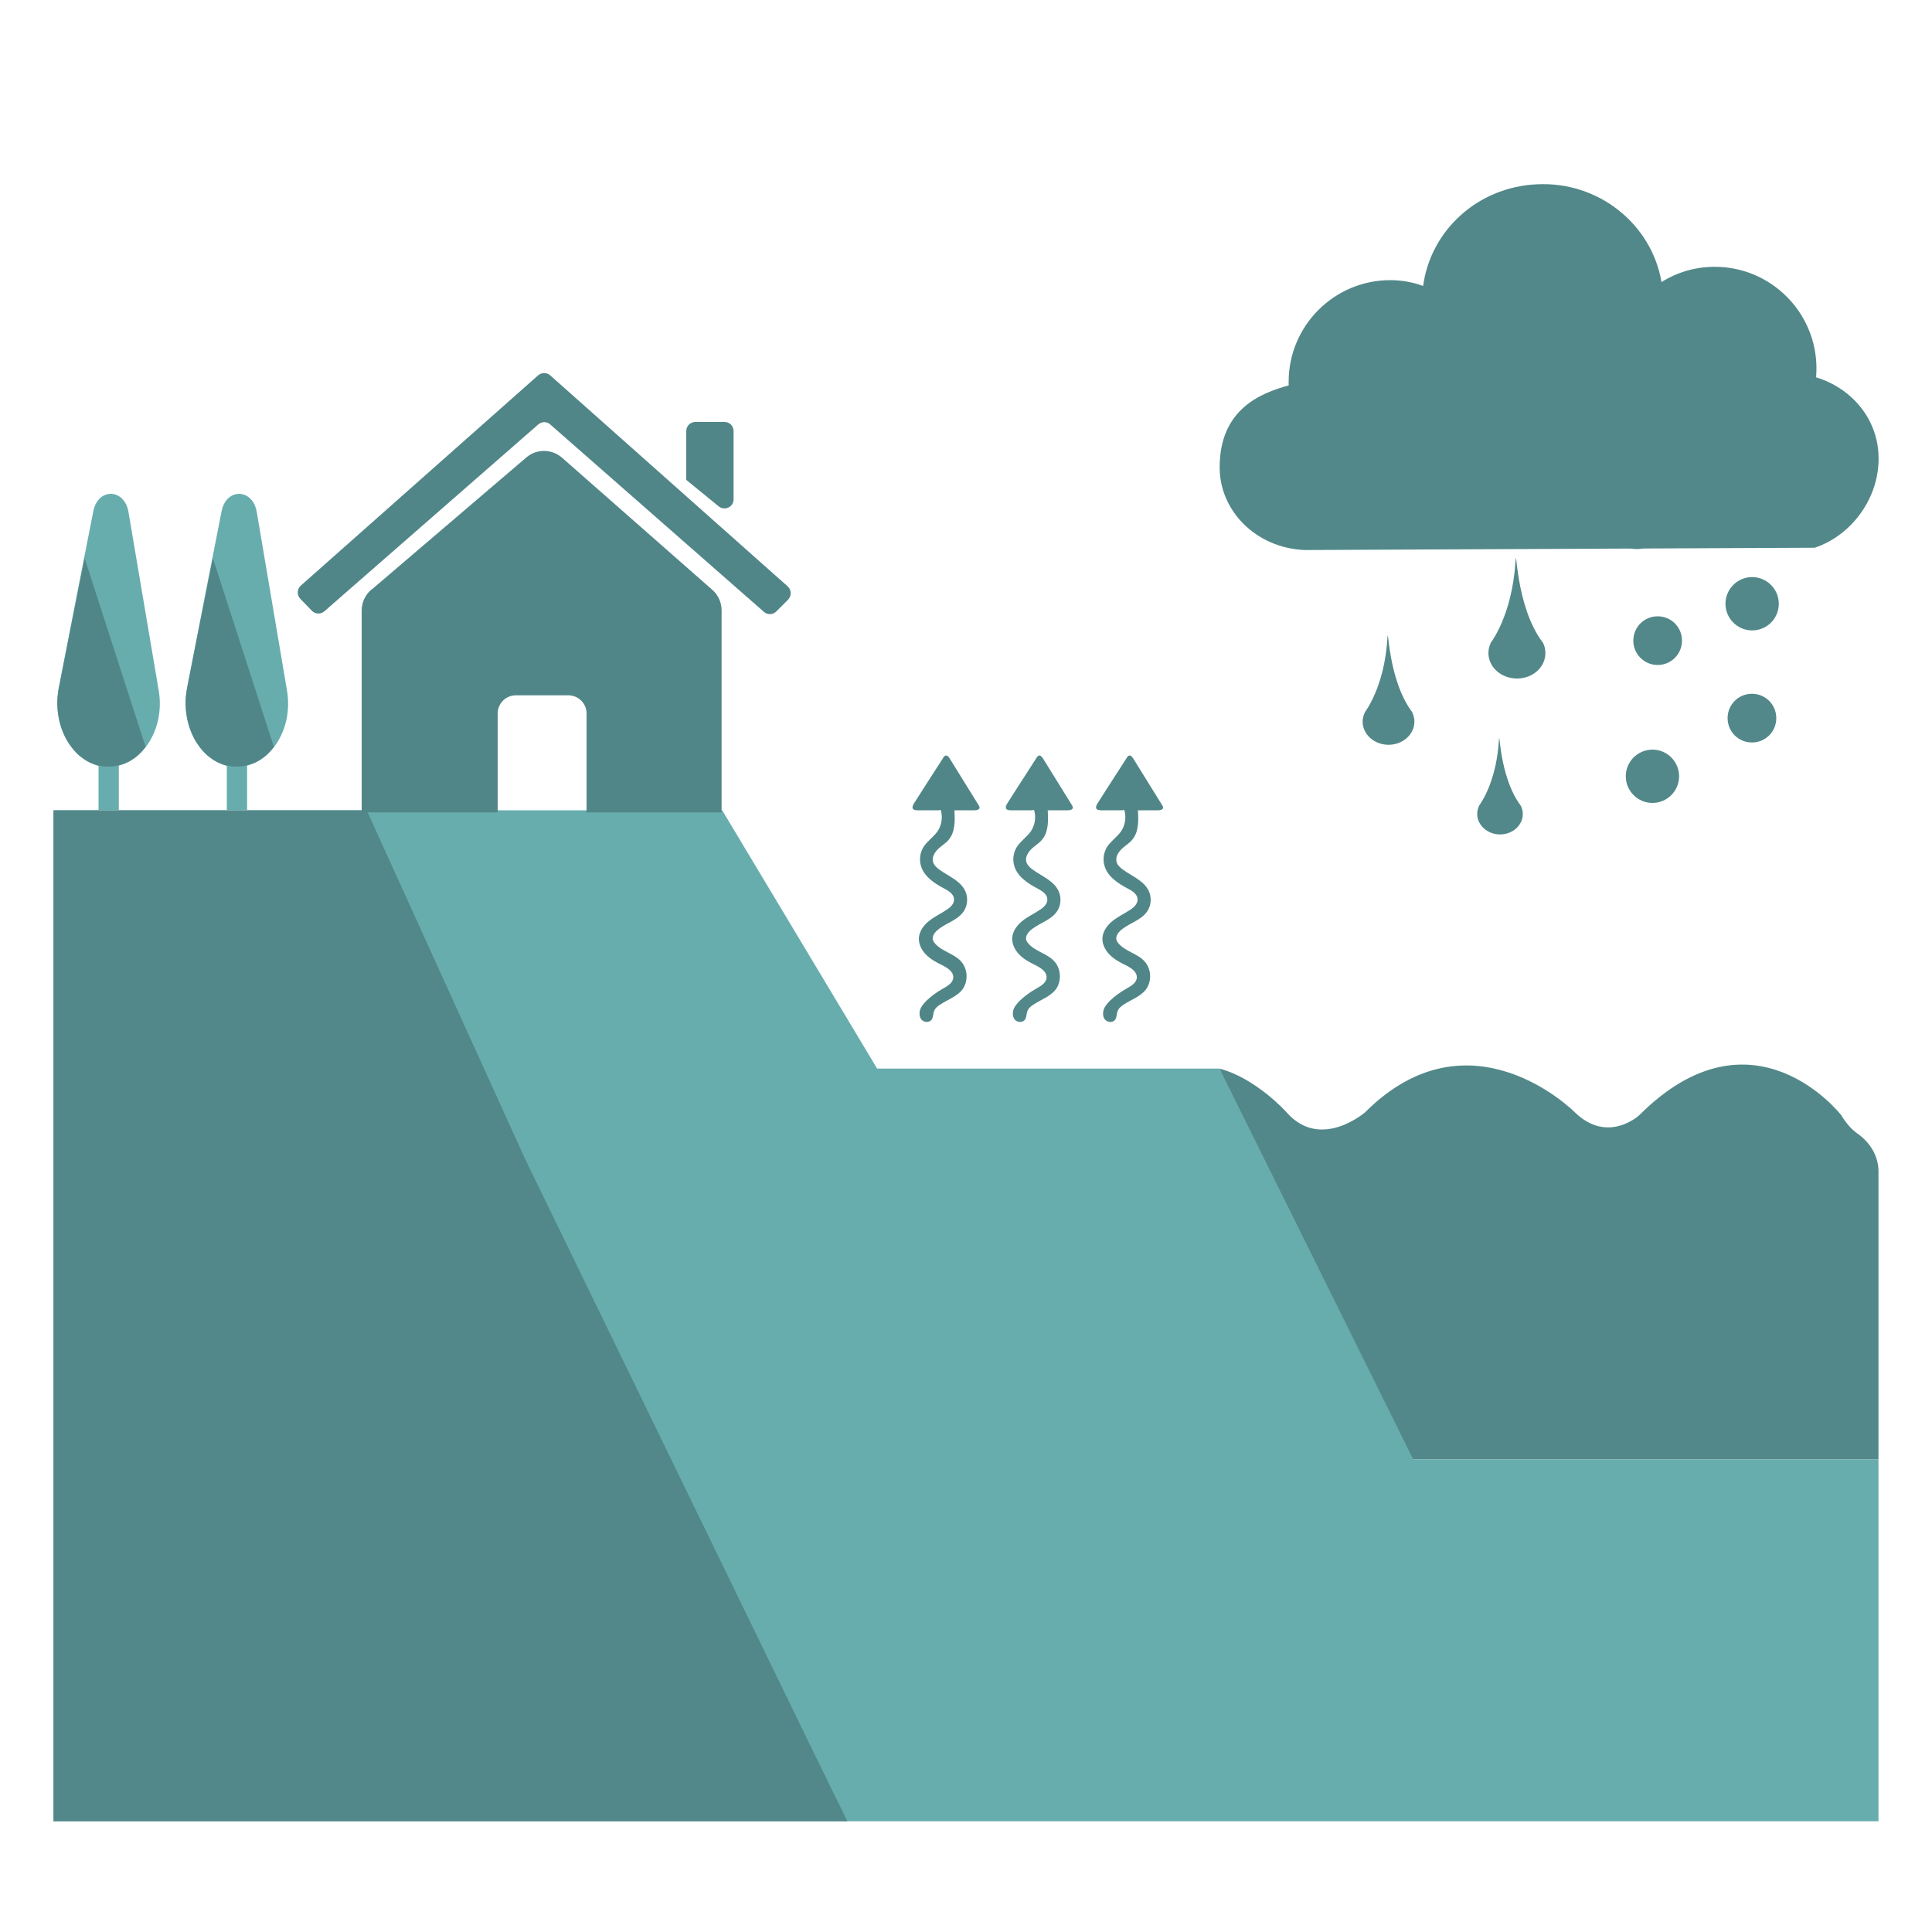 <?xml version="1.0" encoding="UTF-8"?>
<svg id="Layer_1" data-name="Layer 1" xmlns="http://www.w3.org/2000/svg" viewBox="0 0 100 100">
  <defs>
    <style>
      .cls-1 {
        fill: #68adad;
      }

      .cls-2 {
        fill: #528889;
      }

      .cls-3 {
        fill: #518688;
      }
    </style>
  </defs>
  <g>
    <path class="cls-2" d="m63.12,55.31l8.03,20.23h26.08v-14.91c0-.81-.45-1.52-1.12-1.98-.25-.18-.53-.47-.81-.93,0,0-4.56-5.89-10.45,0,0,0-1.62,1.52-3.34-.15,0,0-5.4-5.45-10.85,0,0,0-2.31,2.01-4.07,0,0,0-1.57-1.76-3.47-2.26Z"/>
    <polygon class="cls-1" points="2.77 41.94 37.38 41.94 45.4 55.31 63.12 55.31 73.15 75.54 97.23 75.54 97.23 94.27 2.77 94.27 2.77 41.94"/>
    <polygon class="cls-2" points="27.18 59.99 42.06 90.59 43.86 94.27 2.77 94.27 2.77 41.94 18.98 41.94 27.18 59.99"/>
    <g>
      <path class="cls-3" d="m19.22,30.53l8.02-6.85c.53-.46,1.32-.45,1.85.01l7.78,6.84c.31.27.48.66.48,1.06v10.46h-6.99v-5.12c0-.52-.42-.94-.94-.94h-2.72c-.52,0-.94.42-.94.94v5.12h-7.04v-10.45c0-.41.18-.81.5-1.08Z"/>
      <path class="cls-3" d="m28.48,19.43l12.29,10.92c.2.18.21.49.02.69l-.61.61c-.18.18-.46.18-.64.02l-11.06-9.7c-.18-.16-.44-.16-.62,0l-11.07,9.67c-.19.17-.48.15-.65-.03l-.6-.62c-.18-.19-.17-.5.03-.68l12.28-10.88c.18-.16.45-.16.63,0Z"/>
      <path class="cls-3" d="m35.51,24.83l1.69,1.38c.31.25.77.03.77-.36v-3.54c0-.26-.21-.47-.47-.47h-1.51c-.26,0-.47.21-.47.47v2.53Z"/>
    </g>
    <g>
      <rect class="cls-1" x="5.1" y="39.58" width="1.05" height="2.35"/>
      <path class="cls-1" d="m5.63,39.69h0c.76,0,1.44-.4,1.91-1.02.58-.75.87-1.84.67-2.96l-1.56-9.21c-.21-1.23-1.58-1.26-1.82-.04l-.75,3.81-1.04,5.33c-.41,2.09.86,4.1,2.58,4.1Z"/>
      <path class="cls-3" d="m7.54,38.67l-3.16-9.78-.79,3.97-.54,2.74s-.12.62-.07,1.04c0,0,.03.54.19,1.01,0,0,.18.53.39.82,0,0,.18.26.27.36s.2.22.33.32c0,0,.32.25.53.33s.25.11.39.14.32.06.45.06.37,0,.55-.05.2-.05.41-.13c0,0,.18-.08.31-.16s.23-.15.37-.28.27-.28.36-.39Z"/>
    </g>
    <g>
      <rect class="cls-1" x="11.74" y="39.58" width="1.05" height="2.35"/>
      <path class="cls-1" d="m12.27,39.69h0c.76,0,1.44-.4,1.91-1.02.58-.75.87-1.84.67-2.96l-1.56-9.21c-.21-1.23-1.58-1.26-1.82-.04l-.75,3.81-1.04,5.33c-.41,2.09.86,4.1,2.58,4.1Z"/>
      <path class="cls-3" d="m14.18,38.67l-3.16-9.78-.79,3.97-.54,2.74s-.12.62-.07,1.04c0,0,.03.54.19,1.01,0,0,.18.53.39.82,0,0,.18.26.27.36s.2.22.33.32c0,0,.32.25.53.33s.25.11.39.14.32.06.45.06.37,0,.55-.05.2-.05.41-.13c0,0,.18-.08.31-.16s.23-.15.37-.28.27-.28.36-.39Z"/>
    </g>
    <g>
      <path class="cls-2" d="m94,19.53c.01-.15.02-.31.02-.46,0-2.9-2.36-5.26-5.26-5.26-.99,0-1.94.27-2.76.79-.51-2.99-3.25-5.23-6.47-5.06-3.06.15-5.48,2.39-5.87,5.26-.55-.2-1.12-.3-1.7-.3-2.9,0-5.26,2.36-5.26,5.26,0,.06,0,.12,0,.19-1.47.4-3.58,1.25-3.57,4.25,0,2.23,1.86,4.15,4.38,4.27l26.42-.12c1.95-.65,3.41-2.66,3.3-4.84-.09-1.86-1.39-3.42-3.23-3.98Z"/>
      <path class="cls-2" d="m73.08,36.84h0c-1.29-1.74-1.21-4.72-1.27-3.77-.16,2.5-1.15,3.77-1.15,3.77h0c-.08.16-.13.33-.13.51,0,.66.6,1.2,1.34,1.2s1.34-.54,1.34-1.2c0-.18-.05-.36-.13-.51Z"/>
      <path class="cls-2" d="m79.84,33.24h0c-1.43-1.91-1.33-5.21-1.4-4.15-.18,2.76-1.26,4.15-1.26,4.15h0c-.09.17-.14.36-.14.56,0,.73.66,1.32,1.48,1.32s1.47-.59,1.47-1.32c0-.2-.05-.39-.14-.56Z"/>
      <path class="cls-2" d="m78.7,41.68h0c-1.14-1.53-1.07-4.17-1.12-3.32-.14,2.2-1.01,3.32-1.01,3.32h0c-.07.14-.11.29-.11.45,0,.58.53,1.06,1.18,1.06s1.18-.47,1.18-1.06c0-.16-.04-.31-.12-.45Z"/>
      <path class="cls-2" d="m75.22,25.02h0c-1.02-1.37-.95-3.72-1-2.97-.13,1.97-.9,2.97-.9,2.97h0c-.07.12-.1.26-.1.4,0,.52.47.94,1.05.94s1.05-.42,1.05-.94c0-.14-.04-.28-.1-.4Z"/>
      <path class="cls-2" d="m86.1,27.04c0,.77-.62,1.38-1.38,1.38s-1.38-.62-1.38-1.38.62-1.38,1.38-1.38,1.38.62,1.38,1.38Z"/>
      <path class="cls-2" d="m92.07,31.25c0,.77-.62,1.38-1.38,1.38s-1.38-.62-1.38-1.38.62-1.38,1.38-1.38,1.38.62,1.38,1.38Z"/>
      <path class="cls-2" d="m86.91,40.18c0,.76-.62,1.38-1.38,1.38s-1.38-.62-1.38-1.38.62-1.38,1.38-1.38,1.38.62,1.38,1.38Z"/>
      <path class="cls-2" d="m91.29,26.51c0,.55-.45,1-1,1s-1-.45-1-1,.44-.99,1-.99,1,.44,1,.99Z"/>
      <path class="cls-2" d="m87.06,33.16c0,.7-.57,1.26-1.26,1.26s-1.26-.56-1.26-1.26.56-1.26,1.26-1.26,1.26.56,1.26,1.26Z"/>
      <path class="cls-2" d="m91.94,37.17c0,.7-.56,1.26-1.26,1.26s-1.26-.56-1.26-1.26.56-1.26,1.26-1.26,1.26.56,1.26,1.26Z"/>
    </g>
  </g>
  <path class="cls-3" d="m48.63,41.94c-.38,0-.77,0-1.15,0-.29,0-.3-.16-.17-.36.17-.27.34-.53.51-.8l1.01-1.57s.05-.08.1-.1c.09-.03.17.06.22.14.5.81,1,1.61,1.5,2.42.03.04.05.09.05.14-.01.1-.15.13-.25.13-.35,0-.7,0-1.05,0,.03.53.05,1.12-.3,1.53-.16.19-.38.31-.55.48s-.32.41-.26.65c.04.17.19.31.33.41.48.35,1.11.58,1.35,1.13.15.34.11.76-.11,1.06-.34.47-.99.6-1.4,1-.11.11-.2.26-.18.41.01.09.07.17.12.23.37.42,1,.52,1.36.94.34.39.36,1.03.05,1.44-.28.36-.74.51-1.12.76-.15.09-.3.21-.35.38-.05.14-.03.31-.13.43-.12.15-.37.13-.5,0s-.14-.36-.08-.54.2-.32.33-.46c.25-.24.53-.44.83-.61.24-.14.54-.3.55-.58.02-.31-.31-.51-.59-.65-.29-.14-.58-.3-.81-.53s-.39-.54-.38-.86c.02-.35.24-.66.51-.88s.59-.37.88-.56c.22-.13.45-.33.43-.59-.02-.26-.28-.42-.51-.54-.51-.27-1.04-.62-1.2-1.17-.1-.32-.05-.69.13-.98.19-.3.51-.51.72-.8.22-.32.29-.75.17-1.12h-.07Z"/>
  <path class="cls-2" d="m53.46,41.94c-.38,0-.77,0-1.15,0-.29,0-.3-.16-.17-.36.17-.27.34-.53.51-.8l1.01-1.57s.05-.08.1-.1c.09-.03.17.06.22.14.5.81,1,1.61,1.5,2.42.03.04.05.09.05.14-.01.1-.15.13-.25.13-.35,0-.7,0-1.05,0,.03.53.05,1.12-.3,1.53-.16.19-.38.31-.55.48s-.32.41-.26.65c.04.17.19.31.33.41.48.35,1.11.58,1.35,1.13.15.34.11.76-.11,1.06-.34.47-.99.6-1.4,1-.11.11-.2.26-.18.41.01.09.07.17.12.23.37.42,1,.52,1.36.94.34.39.36,1.03.05,1.44-.28.36-.74.51-1.12.76-.15.09-.3.21-.35.38-.05.14-.03.31-.13.43-.12.15-.37.13-.5,0s-.14-.36-.08-.54.2-.32.33-.46c.25-.24.53-.44.83-.61.24-.14.54-.3.55-.58.02-.31-.31-.51-.59-.65-.29-.14-.58-.3-.81-.53s-.39-.54-.38-.86c.02-.35.24-.66.51-.88s.59-.37.88-.56c.22-.13.45-.33.43-.59-.02-.26-.28-.42-.51-.54-.51-.27-1.04-.62-1.2-1.17-.1-.32-.05-.69.13-.98.19-.3.51-.51.72-.8.22-.32.29-.75.17-1.12h-.07Z"/>
  <path class="cls-3" d="m58.13,41.94c-.38,0-.77,0-1.15,0-.29,0-.3-.16-.17-.36.17-.27.34-.53.51-.8l1.01-1.57s.05-.08.1-.1c.09-.03.17.06.22.14.5.81,1,1.61,1.5,2.42.03.04.05.09.05.14-.01.1-.15.13-.25.13-.35,0-.7,0-1.05,0,.03.53.05,1.12-.3,1.53-.16.19-.38.31-.55.48s-.32.41-.26.65c.04.17.19.31.33.41.48.35,1.11.58,1.35,1.13.15.34.11.76-.11,1.06-.34.47-.99.6-1.4,1-.11.11-.2.26-.18.41.01.09.07.17.12.23.37.42,1,.52,1.36.94.34.39.36,1.03.05,1.44-.28.36-.74.51-1.12.76-.15.09-.3.21-.35.38-.05.14-.03.31-.13.43-.12.15-.37.13-.5,0s-.14-.36-.08-.54.2-.32.33-.46c.25-.24.53-.44.83-.61.24-.14.54-.3.55-.58.02-.31-.31-.51-.59-.65-.29-.14-.58-.3-.81-.53s-.39-.54-.38-.86c.02-.35.24-.66.51-.88s.59-.37.88-.56c.22-.13.45-.33.43-.59-.02-.26-.28-.42-.51-.54-.51-.27-1.04-.62-1.2-1.17-.1-.32-.05-.69.13-.98.19-.3.51-.51.72-.8.22-.32.29-.75.17-1.12h-.07Z"/>
</svg>